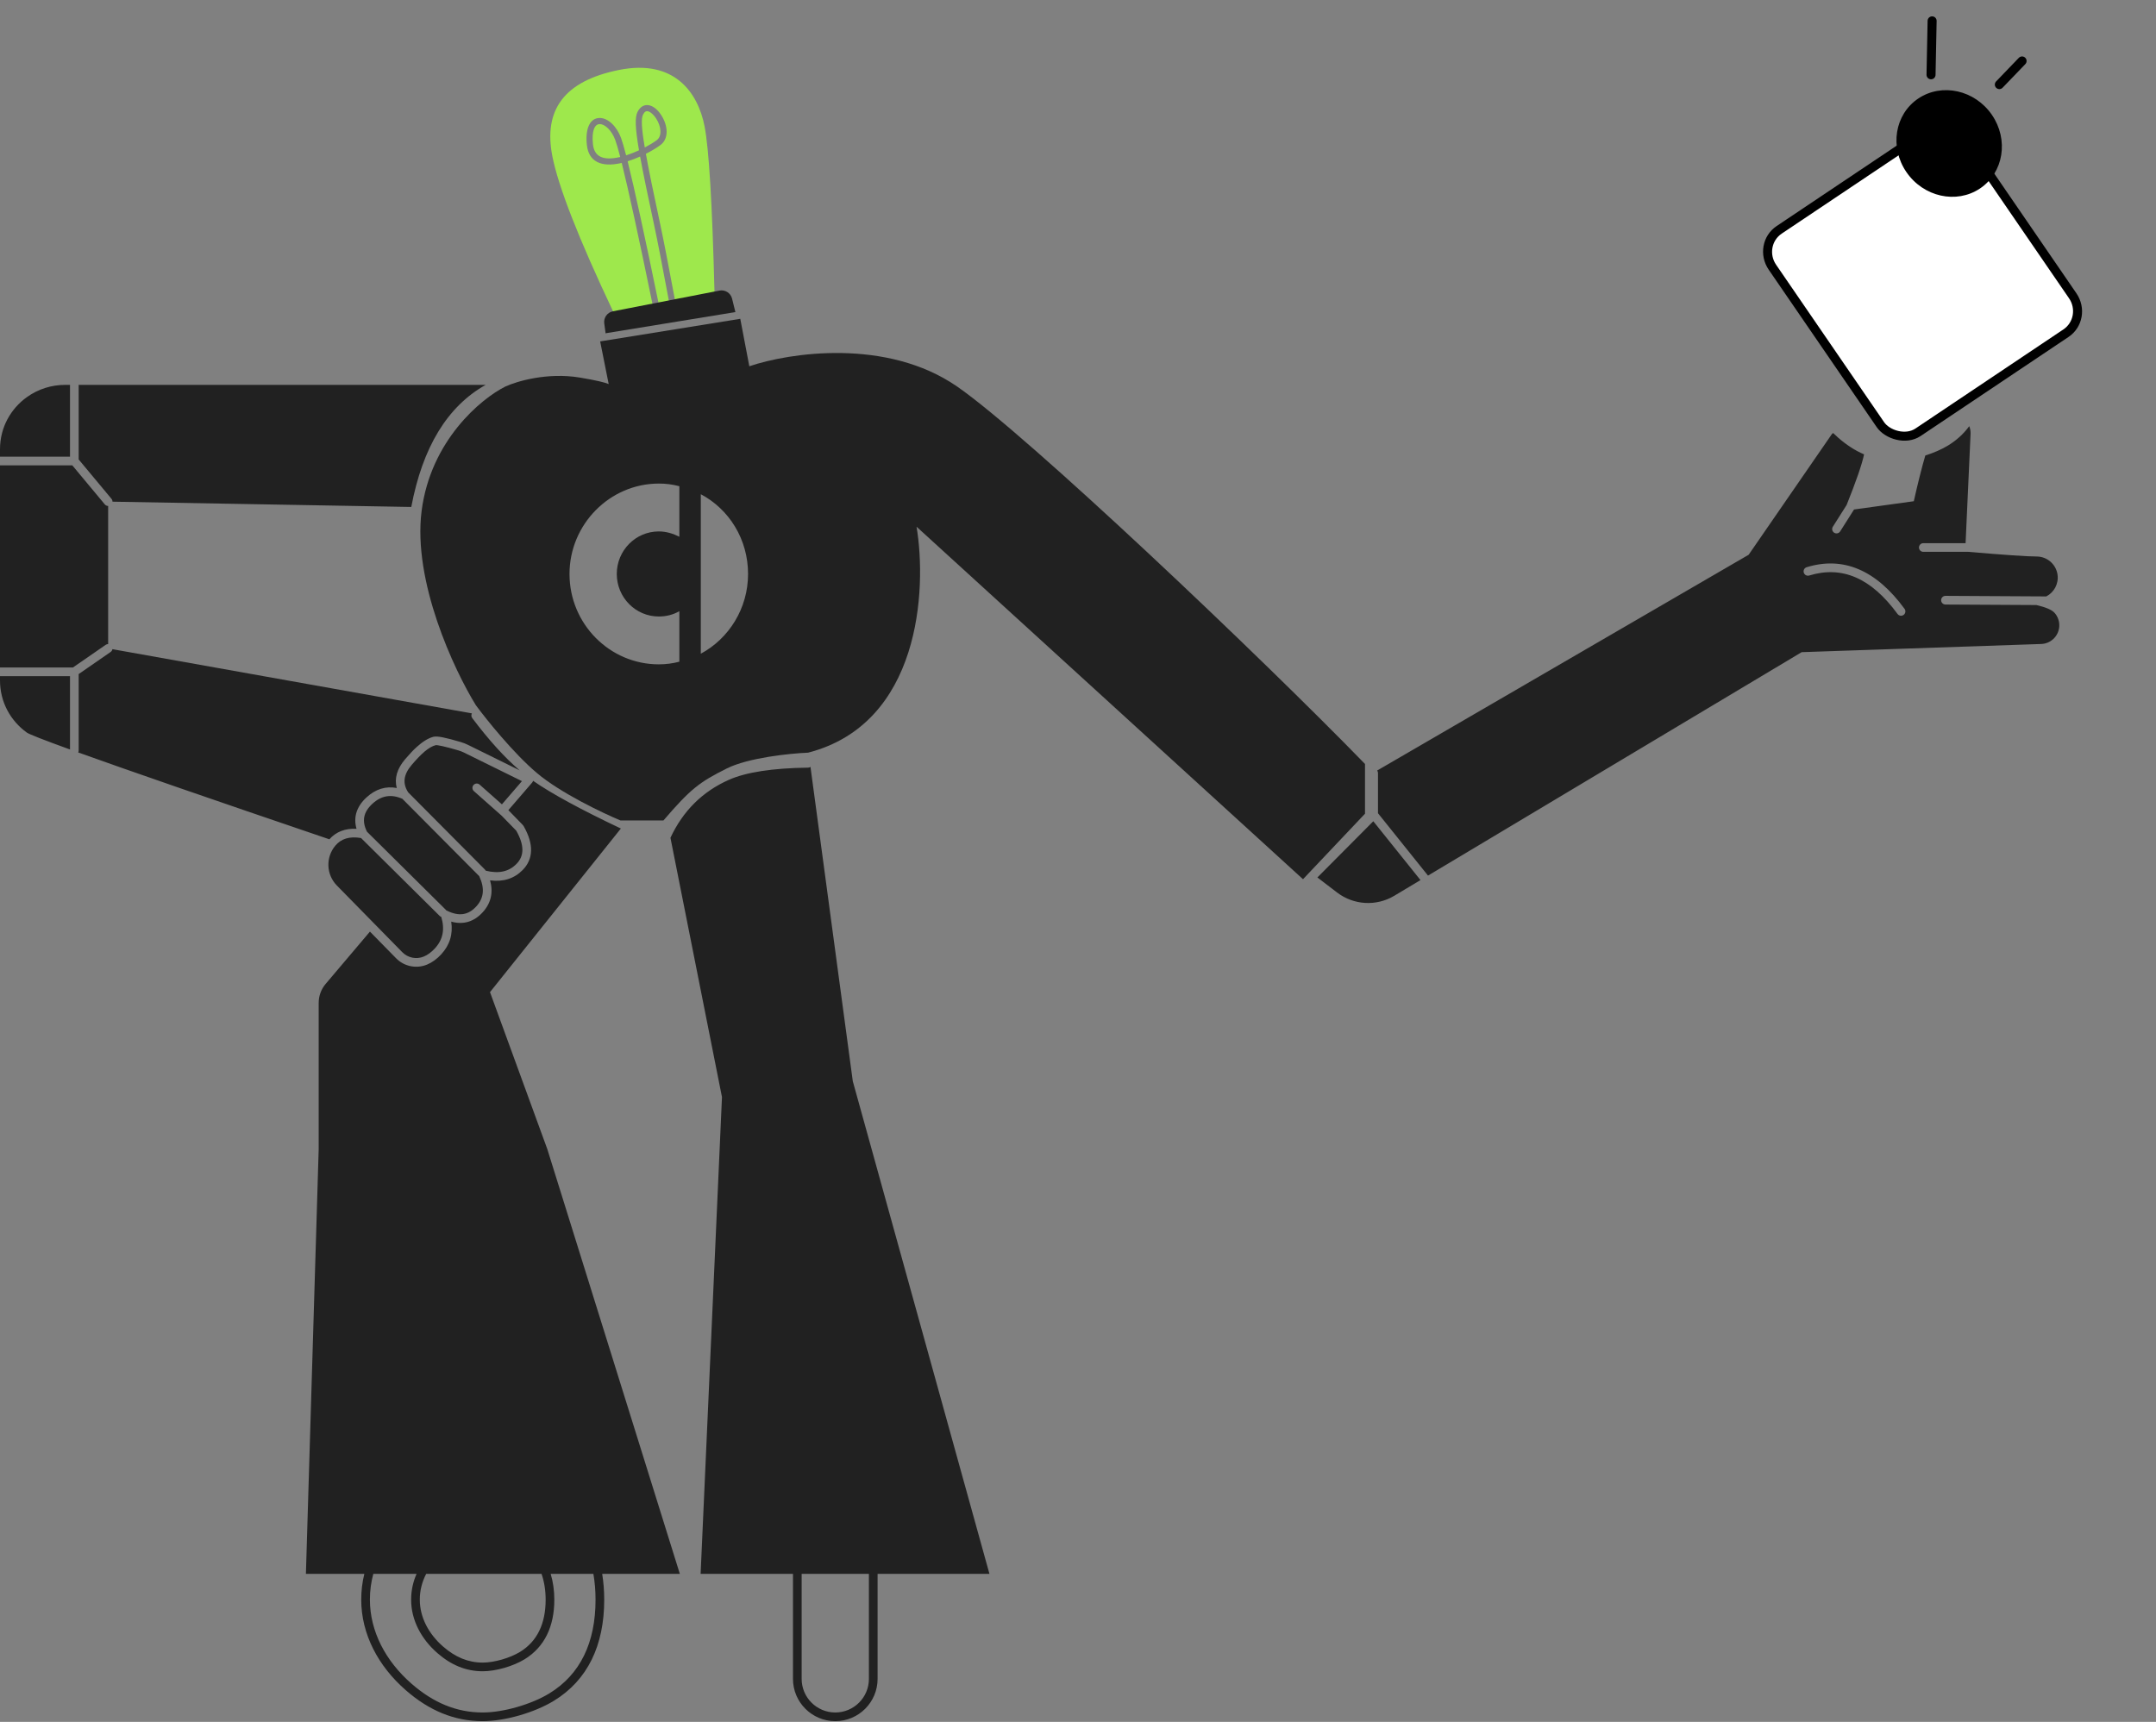 <svg width="477" height="381" viewBox="0 0 477 381" fill="none" xmlns="http://www.w3.org/2000/svg">
<rect x="0" y="0" width="477" height="381" fill="#808080" stroke="none"/>
<path fill-rule="evenodd" clip-rule="evenodd" d="M149.332 66.37C147.854 58.451 146.764 52.857 146.061 49.584C144.58 42.695 143.547 37.673 142.894 34.032C144.12 33.415 145.244 32.741 146.118 32.094C147.998 30.705 147.83 27.846 146.293 25.47C145.604 24.403 144.725 23.619 143.831 23.35C142.703 23.012 141.68 23.512 141.054 24.754C140.464 25.922 140.498 28.135 141.375 33.258C140.438 33.688 139.465 34.073 138.525 34.372C138.066 32.605 137.694 31.329 137.407 30.544C136.449 27.924 134.508 26.092 132.671 26.103C130.545 26.116 129.453 28.369 129.839 32.062C130.233 35.84 133.089 37.024 137.281 36.112C137.371 36.093 137.462 36.072 137.554 36.05C139.04 42.005 141.316 52.446 144.372 67.335L135.693 69.022C128.003 52.755 123.504 41.252 122.194 34.513C120.229 24.405 124.717 17.924 136.972 15.474C149.227 13.024 154.432 20.501 155.883 27.964C156.85 32.94 157.582 45.175 158.08 64.67L149.332 66.37ZM148.002 66.629L145.702 67.076C142.637 52.141 140.359 41.691 138.86 35.688C139.77 35.402 140.708 35.041 141.619 34.636C142.279 38.269 143.298 43.18 144.736 49.868C145.437 53.128 146.525 58.716 148.002 66.629ZM142.264 25.366C142.606 24.687 142.972 24.508 143.442 24.649C143.982 24.811 144.625 25.386 145.156 26.206C146.353 28.057 146.475 30.144 145.313 31.004C144.586 31.541 143.663 32.104 142.651 32.633C141.912 28.243 141.837 26.21 142.264 25.366ZM136.992 34.787C133.487 35.55 131.478 34.717 131.187 31.922C130.873 28.915 131.575 27.466 132.68 27.459C133.848 27.452 135.353 28.872 136.134 31.01C136.41 31.765 136.773 33.008 137.221 34.736C137.144 34.754 137.068 34.771 136.992 34.787Z" fill="#9EE84C"/>
<path fill-rule="evenodd" clip-rule="evenodd" d="M72.867 185.712C46.661 176.794 28.14 170.388 17.305 166.493C17.37 166.363 17.407 166.216 17.407 166.061V149.15L24.473 144.263C24.692 144.112 24.828 143.886 24.872 143.643L104.408 157.851C104.232 158.172 104.248 158.58 104.483 158.891C108.132 163.737 111.62 167.588 114.954 170.445L103.526 164.811C103.027 164.565 102.508 164.362 101.974 164.204C98.586 163.198 96.711 162.807 95.877 163.033C94.683 163.357 93.479 164.128 92.227 165.258C91.362 166.039 90.65 166.808 89.647 167.978C87.844 170.083 87.21 172.245 87.781 174.359C85.346 173.896 83.078 174.6 81.066 176.46C78.883 178.48 78.144 180.839 78.881 183.39C76.395 183.259 74.365 184.029 72.867 185.712ZM117.943 172.768C122.017 175.606 128.485 179.122 137.362 183.329L108.409 219.529L121.079 254.238L150.409 348.251H133.231C133.529 350.095 133.68 352.013 133.68 353.962C133.68 364.07 130.01 371.77 122.54 376.337C118.307 378.925 111.76 380.842 106.8 380.842C100.475 380.842 94.939 378.488 89.807 374.019C83.643 368.651 79.92 361.533 79.92 353.962C79.92 351.996 80.152 350.097 80.606 348.251H67.68L70.507 254.238V221.904C70.507 220.37 71.051 218.887 72.042 217.716L81.847 206.138L87.637 212.04C89.418 213.855 92.123 214.408 94.474 213.437C95.594 212.975 96.634 212.222 97.593 211.191C99.505 209.136 100.25 206.689 99.83 203.928C102.498 204.674 104.876 203.975 106.819 201.831C108.641 199.823 109.169 197.44 108.421 194.793C111.309 195.181 113.737 194.429 115.622 192.522C118.048 190.066 118.097 186.772 115.901 182.883C115.81 182.721 115.697 182.571 115.567 182.438L112.472 179.262L117.739 173.157C117.84 173.04 117.908 172.907 117.943 172.768ZM304.69 170.493L386.875 122.753L405.306 96.025C405.396 95.954 405.486 95.884 405.574 95.816C405.941 96.178 406.319 96.528 406.705 96.865C408.451 98.388 410.339 99.653 412.414 100.538C411.948 102.747 410.661 106.48 408.553 111.736L405.502 116.552C405.219 117 405.352 117.593 405.8 117.877C406.248 118.161 406.841 118.028 407.124 117.58L410.194 112.734L423.416 110.906C424.325 106.859 425.174 103.486 425.962 100.787C427.84 100.196 429.611 99.422 430.992 98.576C432.907 97.404 434.46 95.966 435.678 94.301C435.895 94.821 436.003 95.395 435.975 95.995L434.873 120.185H425.52C424.99 120.185 424.56 120.615 424.56 121.145C424.56 121.676 424.99 122.105 425.52 122.105H435.452C443.471 122.792 448.516 123.136 450.587 123.136C452.917 123.136 454.891 124.853 455.215 127.16C455.499 129.184 454.442 131.087 452.72 131.97L430.427 131.845C429.896 131.842 429.464 132.269 429.461 132.799C429.458 133.33 429.886 133.762 430.416 133.765L450.55 133.878C452.634 134.368 453.97 134.944 454.557 135.605C455.199 136.326 455.569 137.25 455.602 138.216C455.68 140.501 453.89 142.417 451.605 142.495L398.607 144.304L315.938 193.745L304.871 179.943V171.054C304.871 170.845 304.804 170.651 304.69 170.493ZM314.274 194.74L308.471 198.21C304.509 200.579 299.504 200.296 295.835 197.494L291.455 194.149C291.492 194.121 291.527 194.091 291.561 194.057L303.834 181.719L314.274 194.74ZM90.994 112.176L24.887 111.007C24.891 110.785 24.818 110.56 24.665 110.376L17.407 101.661V85.162H107.447C98.979 89.92 93.489 98.953 90.994 112.176ZM133.987 73.769L133.687 71.558C133.516 70.298 134.359 69.123 135.608 68.88L159.178 64.298C160.433 64.054 161.659 64.837 161.966 66.078L162.703 69.058L134.214 73.703C134.134 73.716 134.058 73.739 133.987 73.769ZM179.313 169.691L188.675 239.242L218.909 348.251H194.16V371.482C194.16 376.651 189.969 380.842 184.8 380.842C179.631 380.842 175.44 376.651 175.44 371.482V348.251H155.006L159.732 242.748L148.332 185.378C151.119 179.411 155.42 175.146 161.263 172.55C165.042 170.87 170.893 169.962 178.789 169.855C178.983 169.853 179.163 169.793 179.313 169.691ZM15.487 165.837C9.64 163.718 6.453 162.469 5.924 162.088C2.414 159.559 0 155.447 0 150.549V149.607H15.487V165.837ZM0 147.687V102.969H15.997L23.189 111.605C23.379 111.833 23.652 111.95 23.927 111.951V142.514C23.738 142.514 23.548 142.569 23.381 142.684L16.147 147.687H0ZM0 101.049V99.428C0 94.53 2.414 90.417 5.924 87.889C8.451 86.069 11.426 85.162 14.4 85.162H15.487V101.049H0ZM177.36 348.251V371.482C177.36 375.591 180.691 378.922 184.8 378.922C188.909 378.922 192.24 375.591 192.24 371.482V348.251H177.36ZM131.283 348.251H121.833C122.368 350.014 122.64 351.96 122.64 353.962C122.64 359.898 120.469 364.454 116.049 367.156C113.556 368.68 109.724 369.802 106.8 369.802C103.063 369.802 99.793 368.412 96.776 365.784C93.154 362.63 90.96 358.436 90.96 353.962C90.96 351.952 91.37 350.06 92.161 348.251H82.59C82.092 350.095 81.84 351.993 81.84 353.962C81.84 360.936 85.298 367.546 91.068 372.571C95.87 376.753 100.971 378.922 106.8 378.922C111.399 378.922 117.601 377.106 121.539 374.699C128.392 370.509 131.76 363.443 131.76 353.962C131.76 352.004 131.599 350.084 131.283 348.251ZM94.287 348.251C93.356 350.064 92.88 351.946 92.88 353.962C92.88 357.838 94.808 361.525 98.037 364.336C100.724 366.676 103.56 367.882 106.8 367.882C109.364 367.882 112.851 366.861 115.048 365.518C118.851 363.193 120.72 359.271 120.72 353.962C120.72 351.923 120.409 349.96 119.814 348.251H94.287ZM400.275 127.343C407.545 125.118 414.005 127.897 419.818 135.853C420.131 136.281 420.732 136.375 421.16 136.062C421.588 135.749 421.681 135.148 421.369 134.72C415.106 126.149 407.834 123.021 399.713 125.507C399.206 125.663 398.921 126.199 399.076 126.706C399.232 127.213 399.768 127.498 400.275 127.343ZM90.317 175.334C89.019 173.343 89.254 171.388 91.105 169.228C93.238 166.739 94.824 165.308 96.38 164.886C96.693 164.801 98.534 165.186 101.428 166.044C101.858 166.172 102.276 166.335 102.678 166.534L115.475 172.842L111.045 177.977L106.119 173.616C105.722 173.265 105.115 173.301 104.764 173.698C104.412 174.095 104.449 174.702 104.846 175.053L110.81 180.333C110.843 180.363 110.878 180.389 110.913 180.413L114.192 183.778C114.207 183.793 114.219 183.809 114.229 183.827C116.041 187.034 116.005 189.402 114.256 191.172C112.579 192.87 110.36 193.374 107.47 192.658C107.424 192.568 107.364 192.484 107.289 192.409L90.317 175.334ZM89.015 176.748L105.936 193.772C105.961 193.797 105.988 193.82 106.016 193.842C106.024 193.865 106.034 193.888 106.044 193.91C107.28 196.567 107.055 198.713 105.397 200.541C103.625 202.495 101.547 202.82 98.901 201.515C98.852 201.491 98.802 201.471 98.752 201.456C98.718 201.404 98.678 201.354 98.632 201.308L81.189 184.026C80.014 181.67 80.391 179.701 82.37 177.87C84.36 176.029 86.514 175.663 89.015 176.748ZM79.877 185.429L97.267 202.658C97.373 202.765 97.497 202.842 97.63 202.889C98.461 205.669 97.98 207.956 96.188 209.883C95.408 210.721 94.593 211.311 93.741 211.663C92.113 212.335 90.241 211.952 89.008 210.695L74.533 195.939C72.169 193.529 72.016 189.72 74.18 187.129C75.474 185.579 77.33 185.005 79.877 185.429Z" fill="#212121"/>
<rect width="52.02" height="53.901" rx="6" transform="matrix(0.818 -0.548 0.57 0.831 388.716 54.148)" fill="white" stroke="black" stroke-width="2" stroke-miterlimit="10" stroke-linecap="round" stroke-linejoin="round"/>
<ellipse rx="11.56" ry="11.978" transform="matrix(0.818 -0.548 0.57 0.831 431.239 31.748)" fill="black"/>
<path d="M427.228 16.547L427.467 4.619" stroke="black" stroke-width="2" stroke-miterlimit="10" stroke-linecap="round" stroke-linejoin="round"/>
<path d="M442.343 18.715L447.368 13.492" stroke="black" stroke-width="2" stroke-miterlimit="10" stroke-linecap="round" stroke-linejoin="round"/>
<path fill-rule="evenodd" clip-rule="evenodd" d="M163.781 70.543L132.781 75.543L134.669 84.983C133.907 84.651 132.075 84.176 128.281 83.543C121.081 82.344 114.281 84.377 111.781 85.543C106.448 88.21 95.281 97.444 93.281 113.044C91.281 128.644 100.448 148.21 105.281 156.044C107.614 159.21 113.581 166.644 118.781 171.044C123.981 175.444 133.281 179.877 137.281 181.544H146.781C152.781 174.544 154.781 173.044 160.781 170.044C165.581 167.644 174.781 166.71 178.781 166.544C203.581 160.144 205.114 130.544 202.781 116.544L288.281 194.544L302 180.044V169.044C278.833 145.21 227.381 96.344 211.781 85.543C196.181 74.743 174.614 78.043 165.781 81.043L163.781 70.543ZM145.752 147C134.908 147 126 138.079 126 127C126 116.02 134.908 107 145.753 107C147.289 106.99 148.819 107.188 150.302 107.588V118.765C148.947 118.079 147.399 117.588 145.752 117.588C140.62 117.588 136.458 121.804 136.458 127C136.458 132.197 140.62 136.412 145.752 136.412C147.397 136.412 148.947 136.02 150.302 135.235V146.412C148.85 146.803 147.301 147 145.752 147ZM155.047 109.354V109.353H155.046C155.046 109.353 155.046 109.354 155.047 109.354ZM155.047 109.354V144.647C161.243 141.314 165.503 134.647 165.503 127C165.503 119.354 161.339 112.687 155.047 109.354Z" fill="#212121"/>
</svg>
